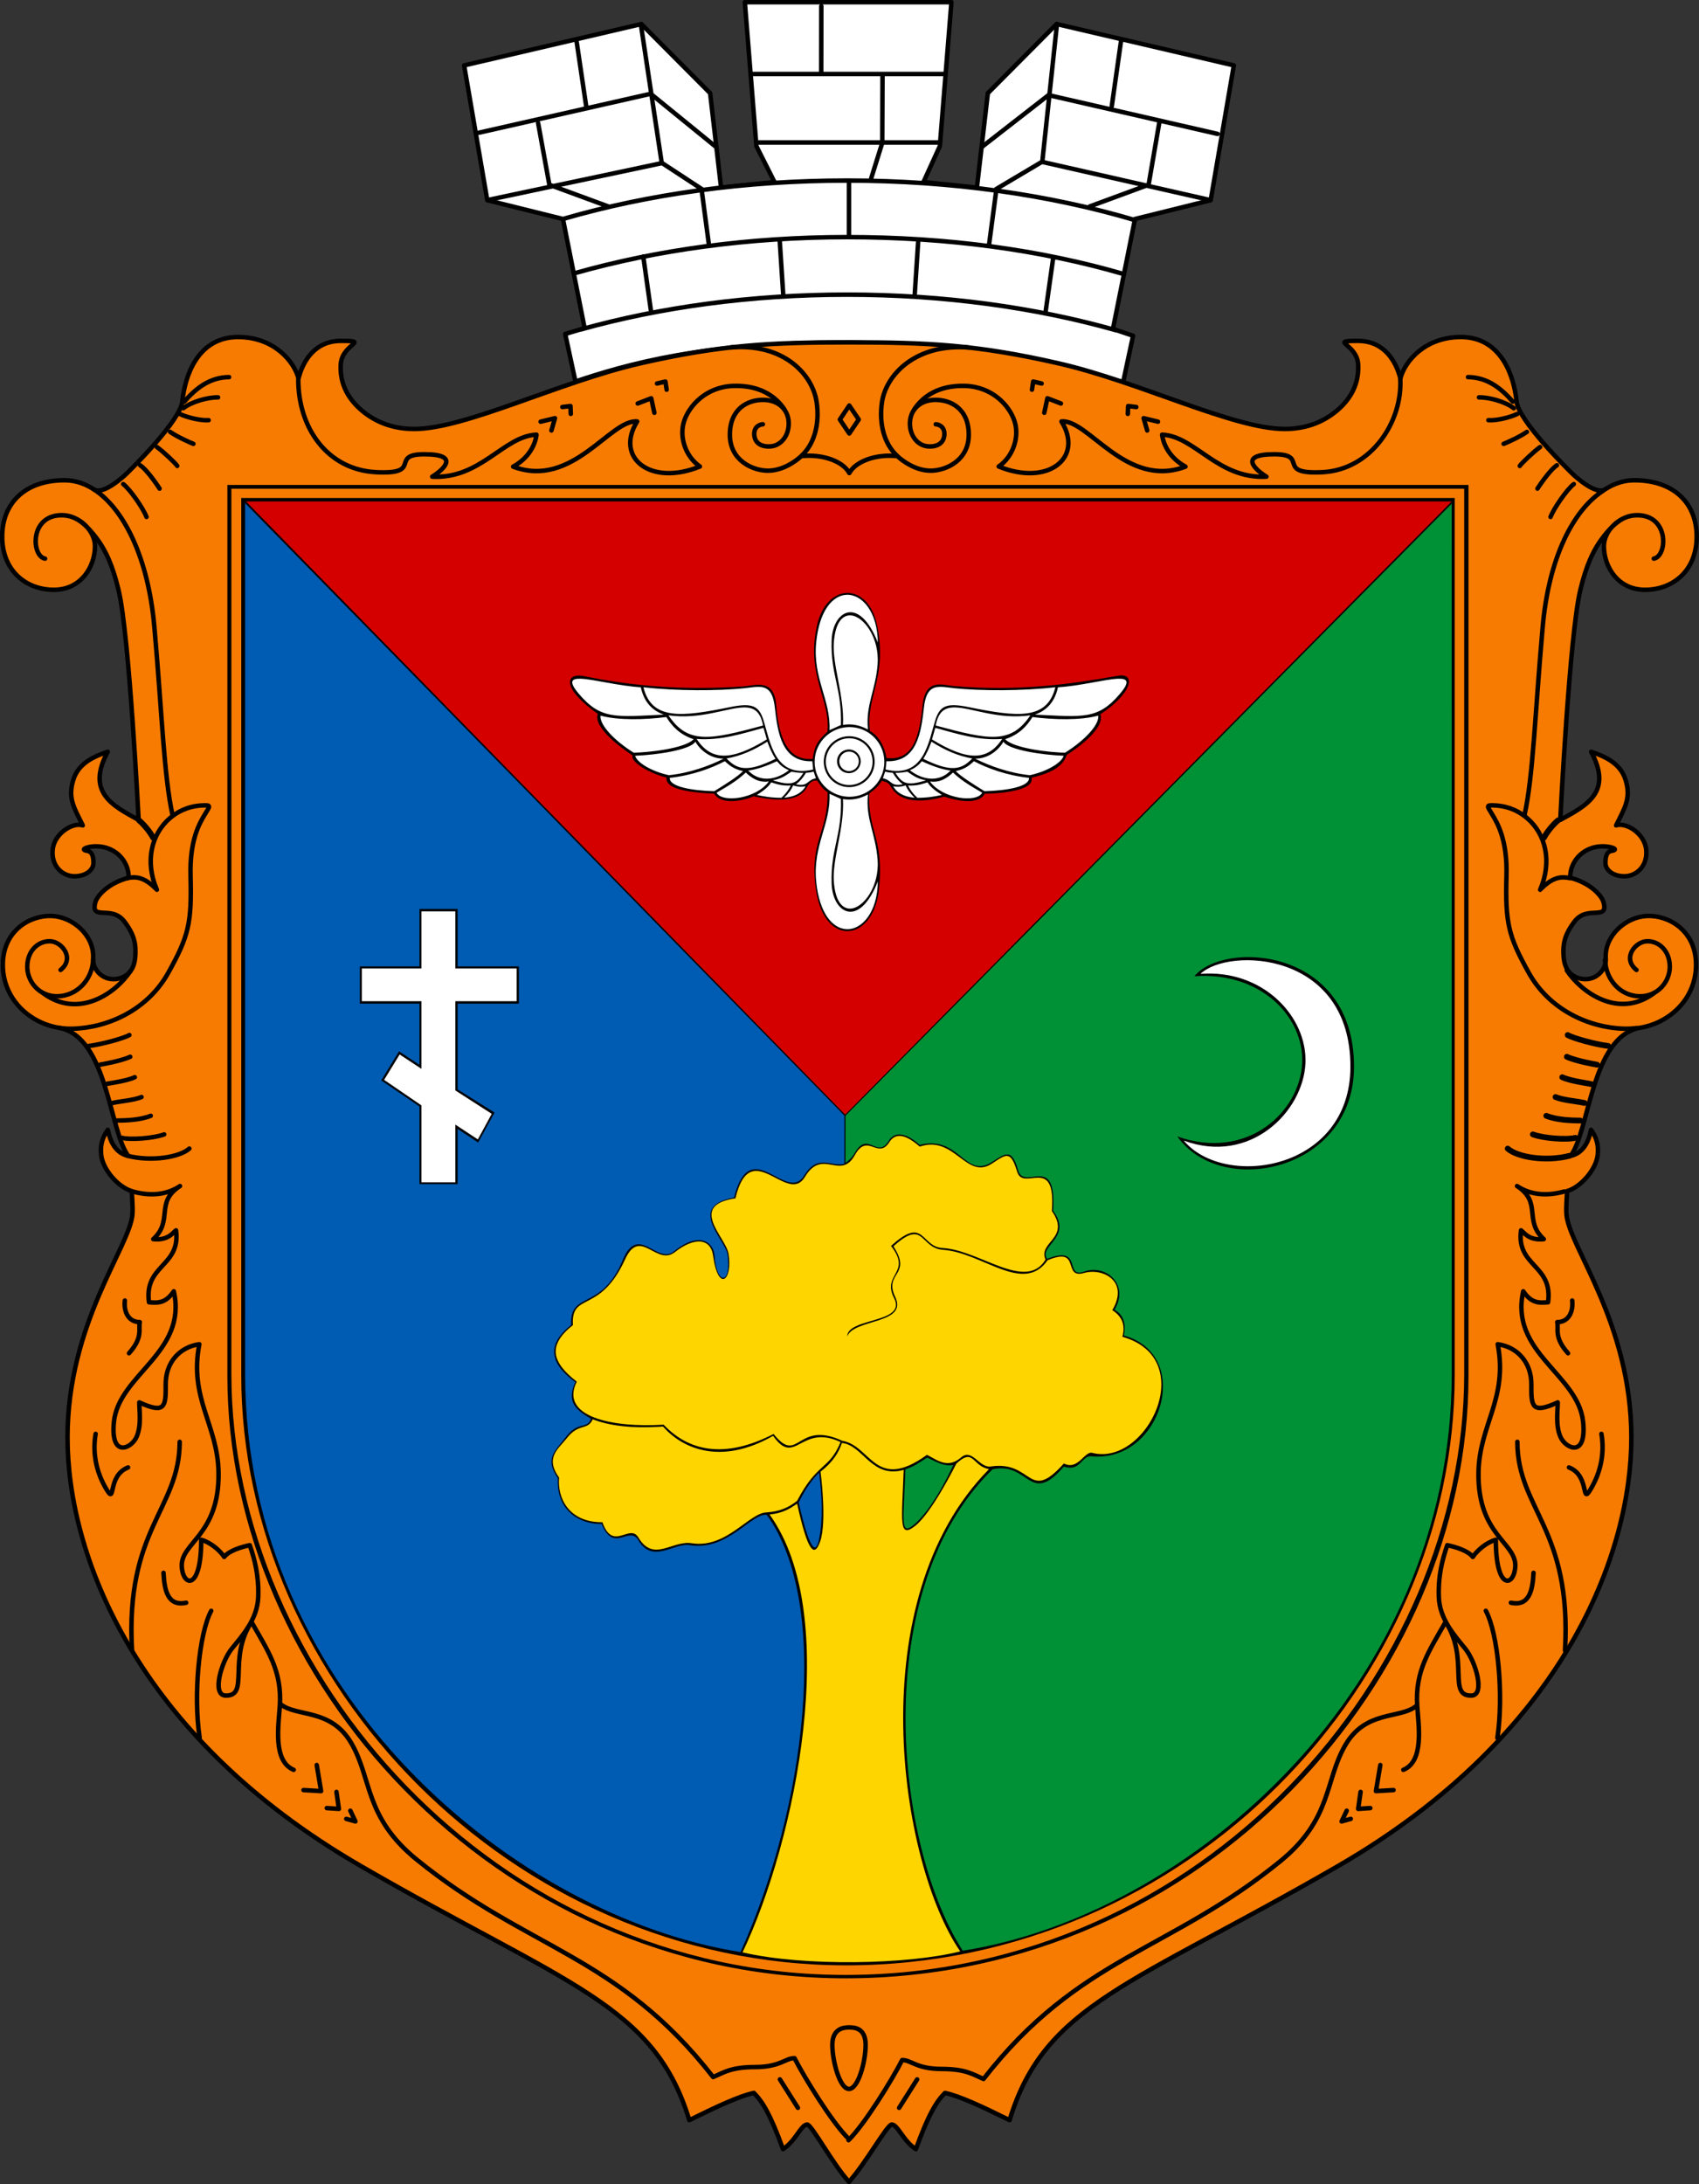 <?xml version="1.0" encoding="UTF-8" standalone="no"?>
<!-- Created with Inkscape (http://www.inkscape.org/) -->

<svg
   xmlns:dc="http://purl.org/dc/elements/1.1/"
   xmlns:cc="http://creativecommons.org/ns#"
   xmlns:rdf="http://www.w3.org/1999/02/22-rdf-syntax-ns#"
   xmlns:svg="http://www.w3.org/2000/svg"
   xmlns="http://www.w3.org/2000/svg"
   xmlns:xlink="http://www.w3.org/1999/xlink"
   xmlns:sodipodi="http://sodipodi.sourceforge.net/DTD/sodipodi-0.dtd"
   xmlns:inkscape="http://www.inkscape.org/namespaces/inkscape"
   id="svg2"
   version="1.1"
   inkscape:version="0.91 r13725"
   width="450.768"
   height="579.152"
   viewBox="0 0 450.768 579.152"
   sodipodi:docname="COA_Kirovske,_Kirovskyi,_Krym_UHT.svg">
  <rect x="0" y="0" width="450.768" height="579.152" fill="#333333" stroke="none"/>
  <defs
     id="defs6">
    <linearGradient
       id="id194"
       gradientUnits="userSpaceOnUse"
       xlink:href="#id7"
       x1="2604.74"
       y1="4883.52"
       x2="2663.2"
       y2="4883.52" />
    <linearGradient
       id="id7"
       gradientUnits="userSpaceOnUse"
       x1="1567.78"
       y1="4789.4"
       x2="1785.38"
       y2="4789.4">
      <stop
         offset="0"
         style="stop-color:#F7AA47"
         id="stop28" />
      <stop
         offset="1"
         style="stop-color:#FFED00"
         id="stop30" />
    </linearGradient>
    <linearGradient
       id="id25"
       gradientUnits="userSpaceOnUse"
       xlink:href="#id7"
       x1="2459.58"
       y1="4847.95"
       x2="2613.88"
       y2="4847.95" />
    <linearGradient
       id="id192"
       gradientUnits="userSpaceOnUse"
       xlink:href="#id7"
       x1="2256.74"
       y1="4897.45"
       x2="2315.24"
       y2="4897.45" />
    <linearGradient
       id="id46"
       gradientUnits="userSpaceOnUse"
       xlink:href="#id7"
       x1="2106.58"
       y1="4920.44"
       x2="2261.9"
       y2="4920.44" />
    <linearGradient
       id="id193"
       gradientUnits="userSpaceOnUse"
       xlink:href="#id7"
       x1="2357.74"
       y1="4754.18"
       x2="2416.2"
       y2="4754.18" />
    <linearGradient
       id="id26"
       gradientUnits="userSpaceOnUse"
       xlink:href="#id7"
       x1="2241.12"
       y1="4813.44"
       x2="2367.88"
       y2="4813.44" />
    <linearGradient
       id="id233"
       gradientUnits="userSpaceOnUse"
       xlink:href="#id7"
       x1="2049.14"
       y1="4960.13"
       x2="2345.1"
       y2="4960.13" />
    <linearGradient
       id="id231"
       gradientUnits="userSpaceOnUse"
       xlink:href="#id7"
       x1="1912.04"
       y1="5061.49"
       x2="2202.26"
       y2="5061.49" />
    <linearGradient
       id="id15"
       gradientUnits="userSpaceOnUse"
       xlink:href="#id7"
       x1="2402.77"
       y1="5212.22"
       x2="2524.85"
       y2="5212.22" />
    <linearGradient
       id="id220"
       gradientUnits="userSpaceOnUse"
       xlink:href="#id7"
       x1="1107.82"
       y1="5121.61"
       x2="2629.04"
       y2="5121.61" />
    <linearGradient
       id="id255"
       gradientUnits="userSpaceOnUse"
       xlink:href="#id7"
       x1="2300.05"
       y1="4786.94"
       x2="2686.45"
       y2="4786.94" />
    <linearGradient
       id="id11"
       gradientUnits="userSpaceOnUse"
       xlink:href="#id7"
       x1="2299.16"
       y1="4998.14"
       x2="2484.92"
       y2="4998.14" />
    <linearGradient
       id="id9"
       gradientUnits="userSpaceOnUse"
       xlink:href="#id7"
       x1="2504.98"
       y1="5035.57"
       x2="2600.54"
       y2="5035.57" />
    <linearGradient
       id="id42"
       gradientUnits="userSpaceOnUse"
       xlink:href="#id7"
       x1="1490"
       y1="5100.91"
       x2="1698.66"
       y2="5100.91" />
    <linearGradient
       id="id254"
       gradientUnits="userSpaceOnUse"
       xlink:href="#id7"
       x1="1578.19"
       y1="5170.03"
       x2="1964.59"
       y2="5170.03" />
    <linearGradient
       id="id232"
       gradientUnits="userSpaceOnUse"
       xlink:href="#id7"
       x1="1471.04"
       y1="5251.8"
       x2="1766.96"
       y2="5251.8" />
    <linearGradient
       id="id187"
       gradientUnits="userSpaceOnUse"
       xlink:href="#id7"
       x1="1153.74"
       y1="5390.78"
       x2="1231.78"
       y2="5390.78" />
    <linearGradient
       id="id191"
       gradientUnits="userSpaceOnUse"
       xlink:href="#id7"
       x1="2134.73"
       y1="4791.05"
       x2="2427.63"
       y2="4791.05" />
    <linearGradient
       id="id190"
       gradientUnits="userSpaceOnUse"
       xlink:href="#id7"
       x1="1925.64"
       y1="4875.73"
       x2="2218.54"
       y2="4875.73" />
    <linearGradient
       id="id188"
       gradientUnits="userSpaceOnUse"
       xlink:href="#id7"
       x1="1611.5"
       y1="5045.8"
       x2="1929.9"
       y2="5045.8" />
    <linearGradient
       id="id218"
       gradientUnits="userSpaceOnUse"
       xlink:href="#id7"
       x1="1242.28"
       y1="4833.13"
       x2="1314.3"
       y2="4833.13" />
    <linearGradient
       id="id249"
       gradientUnits="userSpaceOnUse"
       xlink:href="#id7"
       x1="1166.16"
       y1="4820.75"
       x2="1271.48"
       y2="4820.75" />
    <linearGradient
       id="id10"
       gradientUnits="userSpaceOnUse"
       xlink:href="#id7"
       x1="1622.03"
       y1="5009.33"
       x2="1728.43"
       y2="5009.33" />
    <linearGradient
       id="id246"
       gradientUnits="userSpaceOnUse"
       xlink:href="#id7"
       x1="1418.79"
       y1="4962.88"
       x2="1487.75"
       y2="4962.88" />
    <linearGradient
       id="id247"
       gradientUnits="userSpaceOnUse"
       xlink:href="#id7"
       x1="1037.85"
       y1="4955.27"
       x2="1254.63"
       y2="4955.27" />
    <linearGradient
       id="id36"
       gradientUnits="userSpaceOnUse"
       xlink:href="#id7"
       x1="1178.42"
       y1="4878.11"
       x2="1258.68"
       y2="4878.11" />
    <linearGradient
       id="id793"
       gradientUnits="userSpaceOnUse"
       xlink:href="#id7"
       x1="1662.42"
       y1="4901.08"
       x2="1706.18"
       y2="4901.08" />
    <linearGradient
       id="id792"
       gradientUnits="userSpaceOnUse"
       xlink:href="#id7"
       x1="1338.33"
       y1="4990.9"
       x2="1392.61"
       y2="4990.9" />
    <radialGradient
       id="id625"
       gradientUnits="userSpaceOnUse"
       xlink:href="#id552"
       cx="1370.81"
       cy="5002.63"
       r="23.91"
       fx="1370.81"
       fy="5002.63" />
    <radialGradient
       id="id552"
       gradientUnits="userSpaceOnUse"
       cx="13363"
       cy="8639.12"
       r="1878.57"
       fx="13363"
       fy="8639.12">
      <stop
         offset="0"
         style="stop-color:#FFED00"
         id="stop641" />
      <stop
         offset="1"
         style="stop-color:#F7AA47"
         id="stop643" />
    </radialGradient>
    <radialGradient
       id="id619"
       gradientUnits="userSpaceOnUse"
       xlink:href="#id552"
       cx="1322.97"
       cy="5001.79"
       r="23.91"
       fx="1322.97"
       fy="5001.79" />
    <radialGradient
       id="radialGradient23883"
       gradientUnits="userSpaceOnUse"
       cx="13363"
       cy="8639.12"
       r="1878.57"
       fx="13363"
       fy="8639.12">
      <stop
         offset="0"
         style="stop-color:#FFED00"
         id="stop23885" />
      <stop
         offset="1"
         style="stop-color:#F7AA47"
         id="stop23887" />
    </radialGradient>
    <radialGradient
       id="id614"
       gradientUnits="userSpaceOnUse"
       xlink:href="#id552"
       cx="1275.52"
       cy="5000.95"
       r="23.91"
       fx="1275.52"
       fy="5000.95" />
    <radialGradient
       id="radialGradient23890"
       gradientUnits="userSpaceOnUse"
       cx="13363"
       cy="8639.12"
       r="1878.57"
       fx="13363"
       fy="8639.12">
      <stop
         offset="0"
         style="stop-color:#FFED00"
         id="stop23892" />
      <stop
         offset="1"
         style="stop-color:#F7AA47"
         id="stop23894" />
    </radialGradient>
    <radialGradient
       id="id629"
       gradientUnits="userSpaceOnUse"
       xlink:href="#id552"
       cx="1417.84"
       cy="5003.48"
       r="23.91"
       fx="1417.84"
       fy="5003.48" />
    <radialGradient
       id="radialGradient23897"
       gradientUnits="userSpaceOnUse"
       cx="13363"
       cy="8639.12"
       r="1878.57"
       fx="13363"
       fy="8639.12">
      <stop
         offset="0"
         style="stop-color:#FFED00"
         id="stop23899" />
      <stop
         offset="1"
         style="stop-color:#F7AA47"
         id="stop23901" />
    </radialGradient>
    <radialGradient
       id="id630"
       gradientUnits="userSpaceOnUse"
       xlink:href="#id552"
       cx="1442.79"
       cy="5044.6"
       r="23.91"
       fx="1442.79"
       fy="5044.6" />
    <radialGradient
       id="radialGradient23904"
       gradientUnits="userSpaceOnUse"
       cx="13363"
       cy="8639.12"
       r="1878.57"
       fx="13363"
       fy="8639.12">
      <stop
         offset="0"
         style="stop-color:#FFED00"
         id="stop23906" />
      <stop
         offset="1"
         style="stop-color:#F7AA47"
         id="stop23908" />
    </radialGradient>
    <radialGradient
       id="id627"
       gradientUnits="userSpaceOnUse"
       xlink:href="#id552"
       cx="1394.85"
       cy="5044.23"
       r="23.91"
       fx="1394.85"
       fy="5044.23" />
    <radialGradient
       id="radialGradient23911"
       gradientUnits="userSpaceOnUse"
       cx="13363"
       cy="8639.12"
       r="1878.57"
       fx="13363"
       fy="8639.12">
      <stop
         offset="0"
         style="stop-color:#FFED00"
         id="stop23913" />
      <stop
         offset="1"
         style="stop-color:#F7AA47"
         id="stop23915" />
    </radialGradient>
    <radialGradient
       id="id622"
       gradientUnits="userSpaceOnUse"
       xlink:href="#id552"
       cx="1346.92"
       cy="5043.37"
       r="23.91"
       fx="1346.92"
       fy="5043.37" />
    <radialGradient
       id="radialGradient23918"
       gradientUnits="userSpaceOnUse"
       cx="13363"
       cy="8639.12"
       r="1878.57"
       fx="13363"
       fy="8639.12">
      <stop
         offset="0"
         style="stop-color:#FFED00"
         id="stop23920" />
      <stop
         offset="1"
         style="stop-color:#F7AA47"
         id="stop23922" />
    </radialGradient>
    <radialGradient
       id="id616"
       gradientUnits="userSpaceOnUse"
       xlink:href="#id552"
       cx="1299"
       cy="5042.53"
       r="23.91"
       fx="1299"
       fy="5042.53" />
    <radialGradient
       id="radialGradient23925"
       gradientUnits="userSpaceOnUse"
       cx="13363"
       cy="8639.12"
       r="1878.57"
       fx="13363"
       fy="8639.12">
      <stop
         offset="0"
         style="stop-color:#FFED00"
         id="stop23927" />
      <stop
         offset="1"
         style="stop-color:#F7AA47"
         id="stop23929" />
    </radialGradient>
    <radialGradient
       id="id612"
       gradientUnits="userSpaceOnUse"
       xlink:href="#id552"
       cx="1249.62"
       cy="5041.66"
       r="23.91"
       fx="1249.62"
       fy="5041.66" />
    <radialGradient
       id="radialGradient23932"
       gradientUnits="userSpaceOnUse"
       cx="13363"
       cy="8639.12"
       r="1878.57"
       fx="13363"
       fy="8639.12">
      <stop
         offset="0"
         style="stop-color:#FFED00"
         id="stop23934" />
      <stop
         offset="1"
         style="stop-color:#F7AA47"
         id="stop23936" />
    </radialGradient>
    <radialGradient
       id="id628"
       gradientUnits="userSpaceOnUse"
       xlink:href="#id552"
       cx="1417.83"
       cy="5086.28"
       r="23.91"
       fx="1417.83"
       fy="5086.28" />
    <radialGradient
       id="radialGradient23939"
       gradientUnits="userSpaceOnUse"
       cx="13363"
       cy="8639.12"
       r="1878.57"
       fx="13363"
       fy="8639.12">
      <stop
         offset="0"
         style="stop-color:#FFED00"
         id="stop23941" />
      <stop
         offset="1"
         style="stop-color:#F7AA47"
         id="stop23943" />
    </radialGradient>
    <radialGradient
       id="id624"
       gradientUnits="userSpaceOnUse"
       xlink:href="#id552"
       cx="1369.9"
       cy="5085.44"
       r="23.91"
       fx="1369.9"
       fy="5085.44" />
    <radialGradient
       id="radialGradient23946"
       gradientUnits="userSpaceOnUse"
       cx="13363"
       cy="8639.12"
       r="1878.57"
       fx="13363"
       fy="8639.12">
      <stop
         offset="0"
         style="stop-color:#FFED00"
         id="stop23948" />
      <stop
         offset="1"
         style="stop-color:#F7AA47"
         id="stop23950" />
    </radialGradient>
    <radialGradient
       id="id618"
       gradientUnits="userSpaceOnUse"
       xlink:href="#id552"
       cx="1321.98"
       cy="5084.58"
       r="23.91"
       fx="1321.98"
       fy="5084.58" />
    <radialGradient
       id="radialGradient23953"
       gradientUnits="userSpaceOnUse"
       cx="13363"
       cy="8639.12"
       r="1878.57"
       fx="13363"
       fy="8639.12">
      <stop
         offset="0"
         style="stop-color:#FFED00"
         id="stop23955" />
      <stop
         offset="1"
         style="stop-color:#F7AA47"
         id="stop23957" />
    </radialGradient>
    <radialGradient
       id="id613"
       gradientUnits="userSpaceOnUse"
       xlink:href="#id552"
       cx="1272.6"
       cy="5083.71"
       r="23.91"
       fx="1272.6"
       fy="5083.71" />
    <radialGradient
       id="radialGradient23960"
       gradientUnits="userSpaceOnUse"
       cx="13363"
       cy="8639.12"
       r="1878.57"
       fx="13363"
       fy="8639.12">
      <stop
         offset="0"
         style="stop-color:#FFED00"
         id="stop23962" />
      <stop
         offset="1"
         style="stop-color:#F7AA47"
         id="stop23964" />
    </radialGradient>
    <radialGradient
       id="id626"
       gradientUnits="userSpaceOnUse"
       xlink:href="#id552"
       cx="1394.06"
       cy="5126.05"
       r="23.91"
       fx="1394.06"
       fy="5126.05" />
    <radialGradient
       id="radialGradient23967"
       gradientUnits="userSpaceOnUse"
       cx="13363"
       cy="8639.12"
       r="1878.57"
       fx="13363"
       fy="8639.12">
      <stop
         offset="0"
         style="stop-color:#FFED00"
         id="stop23969" />
      <stop
         offset="1"
         style="stop-color:#F7AA47"
         id="stop23971" />
    </radialGradient>
    <radialGradient
       id="id621"
       gradientUnits="userSpaceOnUse"
       xlink:href="#id552"
       cx="1346.14"
       cy="5125.19"
       r="23.91"
       fx="1346.14"
       fy="5125.19" />
    <radialGradient
       id="radialGradient23974"
       gradientUnits="userSpaceOnUse"
       cx="13363"
       cy="8639.12"
       r="1878.57"
       fx="13363"
       fy="8639.12">
      <stop
         offset="0"
         style="stop-color:#FFED00"
         id="stop23976" />
      <stop
         offset="1"
         style="stop-color:#F7AA47"
         id="stop23978" />
    </radialGradient>
    <radialGradient
       id="id615"
       gradientUnits="userSpaceOnUse"
       xlink:href="#id552"
       cx="1296.76"
       cy="5124.32"
       r="23.91"
       fx="1296.76"
       fy="5124.32" />
    <radialGradient
       id="radialGradient23981"
       gradientUnits="userSpaceOnUse"
       cx="13363"
       cy="8639.12"
       r="1878.57"
       fx="13363"
       fy="8639.12">
      <stop
         offset="0"
         style="stop-color:#FFED00"
         id="stop23983" />
      <stop
         offset="1"
         style="stop-color:#F7AA47"
         id="stop23985" />
    </radialGradient>
    <radialGradient
       id="id623"
       gradientUnits="userSpaceOnUse"
       xlink:href="#id552"
       cx="1368.48"
       cy="5165.77"
       r="23.91"
       fx="1368.48"
       fy="5165.77" />
    <radialGradient
       id="radialGradient23988"
       gradientUnits="userSpaceOnUse"
       cx="13363"
       cy="8639.12"
       r="1878.57"
       fx="13363"
       fy="8639.12">
      <stop
         offset="0"
         style="stop-color:#FFED00"
         id="stop23990" />
      <stop
         offset="1"
         style="stop-color:#F7AA47"
         id="stop23992" />
    </radialGradient>
    <radialGradient
       id="id617"
       gradientUnits="userSpaceOnUse"
       xlink:href="#id552"
       cx="1320.55"
       cy="5164.93"
       r="23.91"
       fx="1320.55"
       fy="5164.93" />
    <radialGradient
       id="radialGradient23995"
       gradientUnits="userSpaceOnUse"
       cx="13363"
       cy="8639.12"
       r="1878.57"
       fx="13363"
       fy="8639.12">
      <stop
         offset="0"
         style="stop-color:#FFED00"
         id="stop23997" />
      <stop
         offset="1"
         style="stop-color:#F7AA47"
         id="stop23999" />
    </radialGradient>
    <radialGradient
       id="id620"
       gradientUnits="userSpaceOnUse"
       xlink:href="#id552"
       cx="1343.75"
       cy="5205.51"
       r="23.91"
       fx="1343.75"
       fy="5205.51" />
    <radialGradient
       id="radialGradient24002"
       gradientUnits="userSpaceOnUse"
       cx="13363"
       cy="8639.12"
       r="1878.57"
       fx="13363"
       fy="8639.12">
      <stop
         offset="0"
         style="stop-color:#FFED00"
         id="stop24004" />
      <stop
         offset="1"
         style="stop-color:#F7AA47"
         id="stop24006" />
    </radialGradient>
    <linearGradient
       id="id28"
       gradientUnits="userSpaceOnUse"
       xlink:href="#id7"
       x1="1479.77"
       y1="5072.11"
       x2="1702.49"
       y2="5072.11" />
    <linearGradient
       id="id221"
       gradientUnits="userSpaceOnUse"
       xlink:href="#id7"
       x1="1618.86"
       y1="5041.74"
       x2="1636.1"
       y2="5041.74" />
    <linearGradient
       id="id18"
       gradientUnits="userSpaceOnUse"
       xlink:href="#id7"
       x1="1322.85"
       y1="4778.67"
       x2="1550.55"
       y2="4778.67" />
    <linearGradient
       id="id219"
       gradientUnits="userSpaceOnUse"
       xlink:href="#id7"
       x1="1462.61"
       y1="4818.64"
       x2="1478.11"
       y2="4818.64" />
    <linearGradient
       id="id248"
       gradientUnits="userSpaceOnUse"
       xlink:href="#id7"
       x1="2002.98"
       y1="5287.77"
       x2="2219.76"
       y2="5287.77" />
    <linearGradient
       id="id37"
       gradientUnits="userSpaceOnUse"
       xlink:href="#id7"
       x1="2143.55"
       y1="5210.61"
       x2="2223.79"
       y2="5210.61" />
    <linearGradient
       id="id186"
       gradientUnits="userSpaceOnUse"
       xlink:href="#id7"
       x1="1040.22"
       y1="5107.93"
       x2="2621.52"
       y2="5107.93" />
    <linearGradient
       id="id43"
       gradientUnits="userSpaceOnUse"
       xlink:href="#id7"
       x1="1040.97"
       y1="4735.85"
       x2="1258.21"
       y2="4735.85" />
    <linearGradient
       id="id27"
       gradientUnits="userSpaceOnUse"
       xlink:href="#id7"
       x1="1171.21"
       y1="4787.22"
       x2="1186.03"
       y2="4787.22" />
    <linearGradient
       id="id8"
       gradientUnits="userSpaceOnUse"
       xlink:href="#id7"
       x1="2175.61"
       y1="5037.48"
       x2="2393.19"
       y2="5037.48" />
    <linearGradient
       id="id235"
       gradientUnits="userSpaceOnUse"
       xlink:href="#id7"
       x1="2287.89"
       y1="5112.71"
       x2="2303.45"
       y2="5112.71" />
    <linearGradient
       id="id234"
       gradientUnits="userSpaceOnUse"
       xlink:href="#id7"
       x1="1680.07"
       y1="4864.63"
       x2="1695.65"
       y2="4864.63" />
    <linearGradient
       id="id12"
       gradientUnits="userSpaceOnUse"
       xlink:href="#id7"
       x1="1468.35"
       y1="4870.45"
       x2="1551.39"
       y2="4870.45" />
    <linearGradient
       id="id280"
       gradientUnits="userSpaceOnUse"
       xlink:href="#id7"
       x1="2291.4"
       y1="5170.8"
       x2="2321.3"
       y2="5170.8" />
    <radialGradient
       id="id641"
       gradientUnits="userSpaceOnUse"
       xlink:href="#id552"
       cx="2040.68"
       cy="6574.48"
       r="355.5"
       fx="2040.68"
       fy="6574.48" />
    <radialGradient
       id="radialGradient24114"
       gradientUnits="userSpaceOnUse"
       cx="13363"
       cy="8639.12"
       r="1878.57"
       fx="13363"
       fy="8639.12">
      <stop
         offset="0"
         style="stop-color:#FFED00"
         id="stop24116" />
      <stop
         offset="1"
         style="stop-color:#F7AA47"
         id="stop24118" />
    </radialGradient>
    <radialGradient
       id="id643"
       gradientUnits="userSpaceOnUse"
       xlink:href="#id552"
       cx="1650.59"
       cy="6631.22"
       r="244.6"
       fx="1650.59"
       fy="6631.22" />
    <radialGradient
       id="radialGradient24121"
       gradientUnits="userSpaceOnUse"
       cx="13363"
       cy="8639.12"
       r="1878.57"
       fx="13363"
       fy="8639.12">
      <stop
         offset="0"
         style="stop-color:#FFED00"
         id="stop24123" />
      <stop
         offset="1"
         style="stop-color:#F7AA47"
         id="stop24125" />
    </radialGradient>
    <radialGradient
       id="id735"
       gradientUnits="userSpaceOnUse"
       xlink:href="#id552"
       cx="1199.43"
       cy="6534.51"
       r="377.69"
       fx="1199.43"
       fy="6534.51" />
    <radialGradient
       id="radialGradient24128"
       gradientUnits="userSpaceOnUse"
       cx="13363"
       cy="8639.12"
       r="1878.57"
       fx="13363"
       fy="8639.12">
      <stop
         offset="0"
         style="stop-color:#FFED00"
         id="stop24130" />
      <stop
         offset="1"
         style="stop-color:#F7AA47"
         id="stop24132" />
    </radialGradient>
    <radialGradient
       id="id647"
       gradientUnits="userSpaceOnUse"
       xlink:href="#id552"
       cx="1489.46"
       cy="6540.48"
       r="135.34"
       fx="1489.46"
       fy="6540.48" />
    <radialGradient
       id="radialGradient24135"
       gradientUnits="userSpaceOnUse"
       cx="13363"
       cy="8639.12"
       r="1878.57"
       fx="13363"
       fy="8639.12">
      <stop
         offset="0"
         style="stop-color:#FFED00"
         id="stop24137" />
      <stop
         offset="1"
         style="stop-color:#F7AA47"
         id="stop24139" />
    </radialGradient>
    <radialGradient
       id="id638"
       gradientUnits="userSpaceOnUse"
       xlink:href="#id552"
       cx="1864.66"
       cy="6258.16"
       r="1191.21"
       fx="1864.66"
       fy="6258.16" />
    <radialGradient
       id="radialGradient24142"
       gradientUnits="userSpaceOnUse"
       cx="13363"
       cy="8639.12"
       r="1878.57"
       fx="13363"
       fy="8639.12">
      <stop
         offset="0"
         style="stop-color:#FFED00"
         id="stop24144" />
      <stop
         offset="1"
         style="stop-color:#F7AA47"
         id="stop24146" />
    </radialGradient>
    <radialGradient
       id="id640"
       gradientUnits="userSpaceOnUse"
       xlink:href="#id552"
       cx="1624.53"
       cy="5913.8"
       r="230.64"
       fx="1624.53"
       fy="5913.8" />
    <radialGradient
       id="radialGradient24149"
       gradientUnits="userSpaceOnUse"
       cx="13363"
       cy="8639.12"
       r="1878.57"
       fx="13363"
       fy="8639.12">
      <stop
         offset="0"
         style="stop-color:#FFED00"
         id="stop24151" />
      <stop
         offset="1"
         style="stop-color:#F7AA47"
         id="stop24153" />
    </radialGradient>
    <radialGradient
       id="id644"
       gradientUnits="userSpaceOnUse"
       xlink:href="#id552"
       cx="1272.76"
       cy="5815.12"
       r="75.03"
       fx="1272.76"
       fy="5815.12" />
    <radialGradient
       id="radialGradient24156"
       gradientUnits="userSpaceOnUse"
       cx="13363"
       cy="8639.12"
       r="1878.57"
       fx="13363"
       fy="8639.12">
      <stop
         offset="0"
         style="stop-color:#FFED00"
         id="stop24158" />
      <stop
         offset="1"
         style="stop-color:#F7AA47"
         id="stop24160" />
    </radialGradient>
    <radialGradient
       id="id592"
       gradientUnits="userSpaceOnUse"
       xlink:href="#id549"
       cx="1445.32"
       cy="5836.61"
       r="41"
       fx="1445.32"
       fy="5836.61" />
    <radialGradient
       id="id549"
       gradientUnits="userSpaceOnUse"
       cx="7418.19"
       cy="1702.2"
       r="53.01"
       fx="7418.19"
       fy="1702.2">
      <stop
         offset="0"
         style="stop-color:#FFED00"
         id="stop634" />
      <stop
         offset="1"
         style="stop-color:#EF7F1A"
         id="stop636" />
    </radialGradient>
    <radialGradient
       id="id639"
       gradientUnits="userSpaceOnUse"
       xlink:href="#id552"
       cx="2326.98"
       cy="5959.82"
       r="530.69"
       fx="2326.98"
       fy="5959.82" />
    <radialGradient
       id="radialGradient24167"
       gradientUnits="userSpaceOnUse"
       cx="13363"
       cy="8639.12"
       r="1878.57"
       fx="13363"
       fy="8639.12">
      <stop
         offset="0"
         style="stop-color:#FFED00"
         id="stop24169" />
      <stop
         offset="1"
         style="stop-color:#F7AA47"
         id="stop24171" />
    </radialGradient>
    <linearGradient
       id="id7-5"
       gradientUnits="userSpaceOnUse"
       x1="1567.78"
       y1="4789.4"
       x2="1785.38"
       y2="4789.4">
      <stop
         offset="0"
         style="stop-color:#F7AA47"
         id="stop28-4" />
      <stop
         offset="1"
         style="stop-color:#FFED00"
         id="stop30-7" />
    </linearGradient>
    <linearGradient
       inkscape:collect="always"
       xlink:href="#id7"
       id="linearGradient7489"
       gradientUnits="userSpaceOnUse"
       gradientTransform="matrix(1.568,0,0,1.568,-4296.381,-3687.241)"
       x1="1662.42"
       y1="4901.08"
       x2="1706.18"
       y2="4901.08" />
  </defs>
  <sodipodi:namedview
     pagecolor="#ffffff"
     bordercolor="#666666"
     borderopacity="1"
     objecttolerance="10"
     gridtolerance="10"
     guidetolerance="10"
     inkscape:pageopacity="0"
     inkscape:pageshadow="2"
     inkscape:window-width="1024"
     inkscape:window-height="704"
     id="namedview4"
     showgrid="false"
     inkscape:zoom="0.5"
     inkscape:cx="449.58656"
     inkscape:cy="269.39721"
     inkscape:window-x="0"
     inkscape:window-y="27"
     inkscape:window-maximized="1"
     inkscape:current-layer="svg2"
     showguides="true"
     inkscape:guide-bbox="true"
     fit-margin-top="0"
     fit-margin-left="0"
     fit-margin-right="0"
     fit-margin-bottom="0" />
  <path
     d="m 224.89,90.837 c -38.008,-0.234 -58.684,5.8 -72.216,10.328 l -2.717,-12.606 5.157,-1.527 -5.755,-28.962 -20.077,-4.98 -6.14,-35.745 47.018,-10.97 18.246,18.333 2.904,25.046 14.179,-1.471 -4.801,-9.524 -3.074,-38.172 27.404,0 27.405,0 -3.074,38.172 -4.344,9.524 14.179,1.471 2.904,-25.046 18.246,-18.333 47.018,10.97 -6.14,35.745 -20.077,4.98 -5.855,29.163 5.339,1.809 -2.648,12.358 c -11.446,-3.664 -35.072,-10.328 -73.081,-10.563 z"
     id="korona"
     style="fill:#ffffff;fill-opacity:1;fill-rule:evenodd;stroke:#000000;stroke-width:1.187;stroke-linecap:round;stroke-linejoin:round;stroke-miterlimit:4;stroke-opacity:1;stroke-dasharray:none"
     inkscape:connector-curvature="0" />
  <path
     d="m 149.759,57.954 c 22.165,-6.415 47.739,-10.074 74.971,-10.074 27.767,0 53.812,3.804 76.274,10.455 M 152.7,72.385 c 21.473,-6.068 45.994,-9.508 72.029,-9.508 26.676,0 51.428,3.41 73.276,9.76 M 154.283,87.312 c 21.093,-5.864 45.049,-9.178 70.446,-9.178 25.783,0 50.081,3.416 71.406,9.448 M 127.111,35.18 172.638,24.872 189.821,38.844 m -59.989,14.109 45.833,-9.712 10.551,6.906 m -24.848,4.595 -15.618,-5.749 -2.983,-16.364 m 12.756,-4.462 -2.525,-17.054 M 175.572,43.264 170.06,6.676 M 188.088,64.919 186.177,50.538 m 21.615,27.426 -0.932,-14.325 m -34.189,18.534 -2.002,-14.168 m 54.575,-5.128 0,-14.997 M 323.051,35.511 278.186,25.221 260.671,38.844 m 59.989,14.109 -44.224,-10.034 -12.161,7.228 m 24.848,4.595 15.618,-5.749 2.817,-16.364 m -12.59,-4.462 2.493,-17.548 m -20.931,32.323 3.902,-36.597 m -18.028,58.574 1.911,-14.381 m -21.616,27.426 0.932,-14.325 m 33.774,19.083 2.002,-14.168 m -54.159,-5.677 0,-14.997 m 5.887,-0.574 2.944,-9.432 0.071,-17.968 m -16.267,-0.735 0.025,-17.546 m -18.153,18.005 50.618,0 m -48.991,18.154 47.792,0"
     id="linii_x0020_korony"
     style="fill:#ffffff;fill-opacity:1;fill-rule:evenodd;stroke:#000000;stroke-width:1.187;stroke-linecap:round;stroke-linejoin:round;stroke-miterlimit:4;stroke-opacity:1;stroke-dasharray:none"
     inkscape:connector-curvature="0" />
  <path
     d="m 225.368,90.783 c 21.004,0 33.981,0.664 55.436,5.556 21.455,4.892 46.471,17.416 60.03,17.416 6.313,0 10.853,-2.278 14.008,-4.982 3.155,-2.704 5.825,-6.661 5.49,-12.177 -0.335,-5.516 -7.975,-6.205 -0.058,-6.205 7.076,0 10.142,5.54 11.268,9.983 1.127,-4.507 6.478,-11.001 16.032,-11.001 10.75,0 14.132,10.426 14.782,17.036 0.507,5.16 13.383,17.781 14.509,18.908 1.127,1.127 6.53,6.031 8.959,4.464 2.429,-1.568 4.995,-2.401 7.599,-2.425 10.335,-0.095 16.73,5.809 16.73,14.931 0,9.122 -6.388,14.112 -13.706,14.112 -7.318,0 -10.91,-6.274 -10.91,-11.549 0,-4.245 4.334,-8.271 8.821,-8.244 8.735,0.051 7.951,11.035 4.415,11.532 3.7,-0.685 4.082,-11.561 -4.383,-11.494 -2.969,0.024 -5.482,1.241 -8.853,5.525 -2.931,3.724 -4.705,7.911 -6.256,14.298 -2.866,11.812 -5.322,60.964 -5.322,60.964 6.823,-3.754 14.054,-7.291 8.186,-18.085 3.085,1.104 7.706,2.709 9.166,7.53 1.456,4.806 -0.213,7.294 -2.538,12 2.591,-0.91 7.603,2.089 7.993,6.516 0.39,4.427 -2.76,6.975 -5.794,6.975 -3.034,0 -5.039,-1.68 -5.039,-3.563 0,-1.926 0.527,-2.976 1.527,-3.135 2.027,-0.323 0.53,-0.975 -0.92,-1.156 -6.021,-0.754 -10.092,3.723 -9.938,8.255 5.187,1.319 8.334,4.629 8.84,6.516 1.345,5.019 -4.292,0.635 -7.669,5.039 -2.711,3.535 -2.977,5.931 -2.977,7.958 0,2.027 0.192,5.359 3.233,6.782 4.297,2.009 8.416,-1.364 7.983,-5.232 -0.161,-5.851 5.435,-10.726 11.028,-10.942 5.593,-0.216 12.913,3.784 12.939,12.935 0.025,8.909 -6.913,15.545 -15.181,16.775 -12.602,2.706 -13.074,27.221 -18.086,33.918 3.28,-0.715 4.769,-3.654 5.411,-6.903 0.852,1.213 2.174,3.191 1.743,6.794 -0.431,3.603 -4.33,8.352 -8.13,9.456 0.049,1.266 -0.304,3.947 -0.136,6.158 0.655,8.567 17.221,28.758 17.221,59.215 0,30.457 -17.496,78.762 -77.99,113.688 -54.525,31.479 -77.667,36.567 -86.982,67.296 -6.76,-3.358 -13.263,-6.421 -17.131,-7.221 -2.256,2.234 -4.424,5.757 -7.724,14.904 -3.319,-2.105 -4.771,-6.453 -6.386,-6.533 -1.194,-0.059 -6.885,10.254 -11.365,15.207 -4.48,-4.952 -9.925,-15.267 -11.119,-15.207 -1.615,0.08 -3.067,4.428 -6.386,6.533 -3.3,-9.146 -5.468,-12.669 -7.724,-14.904 -3.868,0.8 -10.37,3.863 -17.131,7.221 -9.315,-30.729 -32.458,-35.817 -86.982,-67.296 C 35.409,459.998 17.913,411.694 17.913,381.237 c 0,-30.457 16.567,-50.649 17.221,-59.215 0.169,-2.211 -0.185,-4.891 -0.136,-6.158 -3.8,-1.104 -7.699,-5.853 -8.13,-9.456 -0.431,-3.603 0.89,-5.581 1.743,-6.794 0.643,3.249 2.132,6.188 5.411,6.903 C 29.012,299.82 28.54,275.305 15.937,272.599 7.669,271.369 0.732,264.733 0.756,255.824 0.781,246.673 8.102,242.673 13.695,242.889 c 5.593,0.216 11.189,5.091 11.028,10.942 -0.433,3.869 3.686,7.242 7.983,5.232 3.041,-1.423 3.233,-4.755 3.233,-6.782 0,-2.027 -0.266,-4.423 -2.977,-7.958 -3.376,-4.403 -9.014,-0.019 -7.669,-5.039 0.505,-1.888 3.653,-5.197 8.84,-6.516 0.154,-4.532 -3.918,-9.009 -9.938,-8.255 -1.45,0.181 -2.947,0.833 -0.92,1.156 0.999,0.158 1.527,1.209 1.527,3.135 0,1.883 -2.005,3.563 -5.039,3.563 -3.034,0 -6.184,-2.548 -5.794,-6.975 0.39,-4.427 5.402,-7.426 7.993,-6.516 -2.326,-4.706 -3.994,-7.194 -2.538,-12 1.46,-4.821 6.081,-6.426 9.166,-7.53 -5.868,10.794 1.362,14.331 8.186,18.085 0,0 -2.456,-49.152 -5.322,-60.964 -1.55,-6.388 -3.324,-10.574 -6.256,-14.298 -3.372,-4.285 -5.885,-5.502 -8.853,-5.525 -8.465,-0.068 -8.083,10.809 -4.383,11.494 -3.537,-0.496 -4.32,-11.48 4.415,-11.532 4.487,-0.026 8.821,3.999 8.821,8.244 0,5.275 -3.593,11.549 -10.91,11.549 -7.318,0 -13.706,-4.99 -13.706,-14.112 0,-9.122 6.395,-15.026 16.73,-14.931 2.604,0.025 5.17,0.858 7.599,2.425 2.429,1.568 7.832,-3.337 8.959,-4.464 1.127,-1.127 14.002,-13.748 14.509,-18.908 0.65,-6.61 4.033,-17.036 14.782,-17.036 9.555,0 14.905,6.494 16.032,11.001 1.127,-4.444 4.193,-9.983 11.268,-9.983 7.916,0 0.277,0.69 -0.059,6.205 -0.335,5.516 2.335,9.473 5.49,12.177 3.155,2.704 7.694,4.982 14.008,4.982 13.559,0 38.575,-12.525 60.03,-17.416 21.455,-4.892 34.432,-5.556 55.436,-5.556 z"
     id="shchyt"
     style="fill:#f77b00;fill-opacity:1;fill-rule:evenodd;stroke:#000000;stroke-width:1.187;stroke-linecap:round;stroke-linejoin:round;stroke-miterlimit:4;stroke-opacity:1;stroke-dasharray:none"
     inkscape:connector-curvature="0" />
  <path
     d="m 193.888,92.129 c 14.087,-1.172 21.691,7.185 22.778,14.497 0.854,5.752 -0.594,11.186 -4.111,14.334 5.663,-0.638 11.136,1.38 12.779,4.485 1.643,-3.105 7.116,-5.123 12.779,-4.485 -3.517,-3.148 -4.964,-8.584 -4.111,-14.334 1.085,-7.311 9.048,-15.636 23.136,-14.464"
     id="dekor_x0020_shchyta"
     style="fill:none;stroke:#000000;stroke-width:1.187;stroke-linecap:round;stroke-linejoin:round;stroke-miterlimit:4;stroke-opacity:1;stroke-dasharray:none"
     inkscape:connector-curvature="0" />
  <path
     d="m 169.19,106.996 3.589,-1.38 0.829,3.845 m -30.174,2.358 3.813,-0.925 -0.946,3.258 m 28.014,-12.456 2.226,-0.523 0.333,2.163 m -27.68,4.597 2.161,-0.261 0.086,2.082 m 130.036,-2.758 -3.589,-1.38 -0.829,3.845 m 30.174,2.358 -3.813,-0.925 0.946,3.258 m -28.014,-12.456 -2.226,-0.523 -0.333,2.163 m 27.68,4.597 -2.161,-0.261 -0.086,2.082"
     id="dekor_x0020_shchyta_0"
     style="fill:none;stroke:#000000;stroke-width:1.187;stroke-linecap:round;stroke-linejoin:round;stroke-miterlimit:4;stroke-opacity:1;stroke-dasharray:none"
     inkscape:connector-curvature="0" />
  <path
     d="m 212.268,121.24 c -1.383,1.214 -4.679,3.571 -8.526,3.578 -3.847,0.007 -10.097,-2.579 -10.097,-9.54 0,-6.961 4.841,-9.324 8.992,-9.236 4.152,0.087 6.617,2.829 6.617,6.258 0,3.429 -2.164,5.86 -4.761,6.068 -2.598,0.208 -4.321,-0.959 -4.381,-3.202 -0.061,-2.243 1.773,-2.658 2.293,-2.658"
     id="dekor_x0020_shchyta_1"
     style="fill:none;stroke:#000000;stroke-width:1.187;stroke-linecap:round;stroke-linejoin:round;stroke-miterlimit:4;stroke-opacity:1;stroke-dasharray:none"
     inkscape:connector-curvature="0" />
  <path
     d="m 79.136,100.665 c 0,12.87 7.744,23.851 20.553,24.543 12.808,0.692 3.43,-4.746 12.911,-4.746 9.482,0 5.195,3.997 2.07,5.941 12.897,0.679 18.94,-10.774 27.669,-11.136 -0.337,2.785 -2.145,6.263 -6.2,8.477 15.766,5.95 25.804,-12.658 32.908,-11.981 -6.006,9.636 3.554,17.293 16.652,11.943 -3.764,-2.579 -5.561,-7.742 -4.216,-11.961 1.345,-4.218 5.922,-9.188 13.127,-9.414 7.205,-0.225 11.389,3.014 13.457,6.176"
     id="dekor_x0020_shchyta_2"
     style="fill:none;stroke:#000000;stroke-width:1.187;stroke-linecap:round;stroke-linejoin:round;stroke-miterlimit:4;stroke-opacity:1;stroke-dasharray:none"
     inkscape:connector-curvature="0" />
  <path
     d="m 38.866,137.081 c -0.84,-2.241 -4.361,-7.331 -6.169,-8.713 m 14.332,-4.804 c -0.28,-0.559 -3.748,-3.855 -5.387,-5.012 m 0.697,11.021 c 0,0 -3.129,-4.863 -5.16,-6.189 m 14.13,-5.686 c -0.728,-0.281 -4.081,-1.729 -6.169,-3.166 m 10.217,-3.111 c -1.96,0.168 -5.591,-0.663 -7.676,-1.648 m 13.093,-9.77 c -5.064,0.05 -8.694,2.862 -11.901,6.512 m 8.983,-1.138 c -2.745,-0.056 -7.057,1.173 -9.236,2.875"
     id="dekor_x0020_shchyta_3"
     style="fill:none;stroke:#000000;stroke-width:1.187;stroke-linecap:round;stroke-linejoin:round;stroke-miterlimit:4;stroke-opacity:1;stroke-dasharray:none"
     inkscape:connector-curvature="0" />
  <polygon
     points="35.498,17.388 35.109,16.812 34.721,17.388 35.109,17.964 "
     id="dekor_x0020_shchyta_4"
     style="fill:none;stroke:#000000;stroke-width:0.184;stroke-linecap:round;stroke-linejoin:round;stroke-miterlimit:4;stroke-opacity:1;stroke-dasharray:none"
     transform="matrix(6.438,0,0,6.438,-0.706,-0.701)" />
  <path
     d="m 40.606,222.125 c -0.587,-1.17 -2.091,-3.184 -3.7,-4.571"
     id="dekor_x0020_shchyta_5"
     style="fill:none;stroke:#000000;stroke-width:1.522;stroke-linecap:round;stroke-linejoin:round;stroke-opacity:1"
     inkscape:connector-curvature="0" />
  <path
     d="m 16.069,257.206 c 3.877,-3.07 0.348,-7.542 -2.794,-7.608 -3.141,-0.066 -5.93,2.452 -6.044,6.549 -0.113,4.097 3.182,8.204 8.142,8.042 4.96,-0.162 9.021,-4.215 9.349,-9.605"
     id="dekor_x0020_shchyta_6"
     style="fill:none;stroke:#000000;stroke-width:1.187;stroke-linecap:round;stroke-linejoin:round;stroke-miterlimit:4;stroke-opacity:1;stroke-dasharray:none"
     inkscape:connector-curvature="0" />
  <path
     d="m 11.438,263.372 c 9.458,6.967 19.336,-0.066 23.118,-5.796"
     id="dekor_x0020_shchyta_7"
     style="fill:none;stroke:#000000;stroke-width:1.187;stroke-linecap:round;stroke-linejoin:round;stroke-miterlimit:4;stroke-opacity:1;stroke-dasharray:none"
     inkscape:connector-curvature="0" />
  <path
     d="m 15.937,272.599 c 1.055,0.156 2.132,0.225 3.219,0.2 9.603,-0.225 20.072,-5.085 25.493,-14.843 5.421,-9.758 6.245,-13.138 5.909,-25.697 -0.252,-9.419 2.294,-13.855 3.909,-16.491 1.295,-2.112 1.628,-2.33 -1.035,-2.173 -3.77,0.224 -6.487,1.774 -8.339,3.352 -4.954,4.222 -6.704,11.545 -3.467,18.993 -3.446,-3.569 -5.751,-3.492 -7.844,-3.093"
     id="dekor_x0020_shchyta_8"
     style="fill:none;stroke:#000000;stroke-width:1.187;stroke-linecap:round;stroke-linejoin:round;stroke-miterlimit:4;stroke-opacity:1;stroke-dasharray:none"
     inkscape:connector-curvature="0" />
  <path
     d="m 24.911,129.781 c 7.935,5.122 14.415,18.095 16.035,36.369 2.116,23.868 2.497,39.358 4.859,50.154"
     id="dekor_x0020_shchyta_9"
     style="fill:none;stroke:#000000;stroke-width:1.187;stroke-linecap:round;stroke-linejoin:round;stroke-miterlimit:4;stroke-opacity:1;stroke-dasharray:none"
     inkscape:connector-curvature="0" />
  <path
     d="m 56.035,427.15 c -3.216,6.003 -4.777,22.351 -3.062,33.714 m -5.299,-78.523 c -0.028,17.94 -14.478,22.98 -12.647,55.323 m 54.24,37.511 0.643,4.502 -3.216,-0.214 m -2.662,-11.419 1.161,6.917 -4.67,-0.271 m 12.429,5.472 1.352,2.839 -2.434,-0.676 m -48.485,-65.252 c 0.214,4.502 1.072,9.005 6.003,7.933 M 25.371,380.237 c -0.661,3.778 -0.429,8.906 2.602,14.231 3.031,5.325 0.185,-3.054 6.009,-5.337 m -0.858,-44.259 c -0.33,2.862 0.881,5.725 3.963,5.725 -0.44,1.762 0.991,3.963 -2.863,8.257"
     id="dekor_x0020_shchyta_10"
     style="fill:none;stroke:#000000;stroke-width:1.187;stroke-linecap:round;stroke-linejoin:round;stroke-miterlimit:4;stroke-opacity:1;stroke-dasharray:none"
     inkscape:connector-curvature="0" />
  <path
     d="m 35.207,315.956 c 6.03,1.666 10.041,0.221 12.555,-1.44 -6.745,4.356 -1.678,9.157 -7.107,14.079 4.057,0.417 5.229,-1.801 6.046,-2.34 1.294,9.661 -8.537,9.058 -7.174,19.076 2.464,0.219 4.427,0.261 6.583,-2.915 3.676,16.308 -14.633,22.032 -15.889,34.68 -0.951,9.583 4.583,7.052 5.969,4.028 1.386,-3.023 0.775,-6.805 0.77,-9.24 6.786,3.106 7.064,1.201 7.004,-4.696 -0.061,-5.898 3.705,-9.999 8.922,-10.73 -2.785,14.408 4.911,21.387 5.099,34.044 0.248,16.641 -10.071,18.527 -9.759,24.875 0.262,5.326 5.161,6.693 5.161,-7.06 2.44,0.659 4.998,2.841 6.102,4.547 1.228,-1.649 4.559,-2.646 6.773,-3.121 1.255,3.633 2.458,8 2.244,13.804 -0.214,5.804 -4.175,10.159 -6.986,13.616 -2.811,3.457 -5.37,12.324 -1.704,12.458 6.498,0.237 0.514,-9.768 6.907,-19.517 4.238,7.535 8.16,12.91 7.514,22.338 -0.352,5.137 -1.877,14.596 3.685,16.879"
     id="dekor_x0020_shchyta_11"
     style="fill:none;stroke:#000000;stroke-width:1.187;stroke-linecap:round;stroke-linejoin:round;stroke-miterlimit:4;stroke-opacity:1;stroke-dasharray:none"
     inkscape:connector-curvature="0" />
  <path
     d="m 34.327,274.467 c -1.416,0.85 -7.436,2.506 -10.747,2.896 m 10.968,2.872 c -2.572,1.185 -8.022,2.094 -8.022,2.094 m 9.239,3.323 c -2.339,1.09 -7.239,1.64 -7.768,1.852 m 9.556,3.407 c -2.18,0.89 -5.525,1.069 -7.726,1.577 m 10.171,3.397 c -2.752,1.111 -6.552,1.25 -9.018,1.259 m 12.578,3.674 c -2.752,1.028 -8.926,1.508 -11.276,0.903 m 17.952,2.86 c -2.465,2.233 -9.958,3.556 -16.395,1.91"
     id="dekor_x0020_shchyta_12"
     style="fill:none;stroke:#000000;stroke-width:1.187;stroke-linecap:round;stroke-linejoin:round;stroke-miterlimit:4;stroke-opacity:1;stroke-dasharray:none"
     inkscape:connector-curvature="0" />
  <path
     d="m 225.027,567.023 c -4.227,-4.135 -11.594,-16.059 -14.23,-21.242 -2.405,-0.028 -3.812,2.355 -10.446,2.355 -6.633,0 -8.537,1.589 -11.151,2.651 -25.208,-32.365 -49.306,-33.82 -78.675,-57.692 -13.813,-11.229 -11.823,-21.339 -17.264,-30.764 -5.442,-9.425 -14.505,-6.924 -18.828,-10.417 4.323,3.492 13.387,0.992 18.828,10.417"
     id="dekor_x0020_shchyta_13"
     style="fill:none;stroke:#000000;stroke-width:1.187;stroke-linecap:round;stroke-linejoin:round;stroke-miterlimit:4;stroke-opacity:1;stroke-dasharray:none"
     inkscape:connector-curvature="0" />
  <path
     d="m 238.399,121.24 c 1.383,1.214 4.679,3.571 8.526,3.578 3.847,0.007 10.097,-2.579 10.097,-9.54 0,-6.961 -4.841,-9.324 -8.992,-9.236 -4.152,0.087 -6.617,2.829 -6.617,6.258 0,3.429 2.164,5.86 4.761,6.068 2.598,0.208 4.321,-0.959 4.381,-3.202 0.061,-2.243 -1.773,-2.658 -2.293,-2.658"
     id="dekor_x0020_shchyta_14"
     style="fill:none;stroke:#000000;stroke-width:1.187;stroke-linecap:round;stroke-linejoin:round;stroke-miterlimit:4;stroke-opacity:1;stroke-dasharray:none"
     inkscape:connector-curvature="0" />
  <path
     d="m 371.523,100.544 c 0.554,11.401 -7.736,23.972 -20.545,24.664 -12.808,0.692 -3.43,-4.746 -12.911,-4.746 -9.482,0 -5.195,3.997 -2.07,5.941 -12.897,0.679 -18.94,-10.774 -27.669,-11.136 0.337,2.785 2.145,6.263 6.2,8.477 -15.766,5.95 -25.804,-12.658 -32.908,-11.981 6.006,9.636 -3.554,17.293 -16.652,11.943 3.764,-2.579 5.561,-7.742 4.216,-11.961 -1.345,-4.218 -5.922,-9.188 -13.127,-9.414 -7.205,-0.225 -11.389,3.014 -13.457,6.176"
     id="dekor_x0020_shchyta_15"
     style="fill:none;stroke:#000000;stroke-width:1.187;stroke-linecap:round;stroke-linejoin:round;stroke-miterlimit:4;stroke-opacity:1;stroke-dasharray:none"
     inkscape:connector-curvature="0" />
  <path
     d="m 225.245,537.622 c 1.443,0 4.415,0.126 4.415,4.629 0,4.503 -1.977,11.688 -4.415,11.688 -2.438,0 -4.415,-7.377 -4.415,-11.688 0,-4.311 2.971,-4.629 4.415,-4.629 z m -18.324,13.785 4.773,7.543 m 31.634,-7.543 -4.773,7.543"
     id="_165943176"
     style="fill:none;stroke:#000000;stroke-width:1.187;stroke-linecap:round;stroke-linejoin:round;stroke-miterlimit:4;stroke-opacity:1;stroke-dasharray:none"
     inkscape:connector-curvature="0" />
  <path
     d="m 411.383,137.081 c 0.84,-2.241 4.361,-7.331 6.169,-8.713 m -14.332,-4.804 c 0.28,-0.559 3.748,-3.855 5.387,-5.012 m -0.697,11.021 c 0,0 3.129,-4.863 5.16,-6.189 m -14.13,-5.686 c 0.728,-0.281 4.081,-1.729 6.169,-3.166 m -10.217,-3.111 c 1.96,0.168 5.591,-0.663 7.676,-1.648 m -13.093,-9.77 c 5.064,0.05 8.694,2.862 11.901,6.512 m -8.983,-1.138 c 2.745,-0.056 7.057,1.173 9.236,2.875"
     id="dekor_x0020_shchyta_16"
     style="fill:none;stroke:#000000;stroke-width:1.187;stroke-linecap:round;stroke-linejoin:round;stroke-miterlimit:4;stroke-opacity:1;stroke-dasharray:none"
     inkscape:connector-curvature="0" />
  <path
     d="m 409.643,222.125 c 0.587,-1.17 2.091,-3.184 3.7,-4.571"
     id="dekor_x0020_shchyta_17"
     style="fill:none;stroke:#000000;stroke-width:1.522;stroke-linecap:round;stroke-linejoin:round;stroke-opacity:1"
     inkscape:connector-curvature="0" />
  <path
     d="m 434.181,257.206 c -3.877,-3.07 -0.348,-7.542 2.794,-7.608 3.141,-0.066 5.93,2.452 6.044,6.549 0.113,4.097 -3.182,8.204 -8.142,8.042 -4.96,-0.162 -8.727,-4.215 -9.056,-9.605"
     id="dekor_x0020_shchyta_18"
     style="fill:none;stroke:#000000;stroke-width:1.187;stroke-linecap:round;stroke-linejoin:round;stroke-miterlimit:4;stroke-opacity:1;stroke-dasharray:none"
     inkscape:connector-curvature="0"
     sodipodi:nodetypes="cscsc" />
  <path
     d="m 438.812,263.372 c -9.458,6.967 -19.336,-0.309 -23.118,-6.039"
     id="dekor_x0020_shchyta_19"
     style="fill:none;stroke:#000000;stroke-width:1.187;stroke-linecap:round;stroke-linejoin:round;stroke-miterlimit:4;stroke-opacity:1;stroke-dasharray:none"
     inkscape:connector-curvature="0"
     sodipodi:nodetypes="cc" />
  <path
     d="m 434.312,272.599 c -1.055,0.156 -2.132,0.225 -3.219,0.2 -9.603,-0.225 -20.072,-5.085 -25.493,-14.843 -5.421,-9.758 -6.245,-13.138 -5.909,-25.697 0.252,-9.419 -2.294,-13.855 -3.909,-16.491 -1.295,-2.112 -1.628,-2.33 1.035,-2.173 3.77,0.224 6.487,1.774 8.339,3.352 4.954,4.222 6.704,11.545 3.467,18.993 3.446,-3.569 5.751,-3.492 7.844,-3.093"
     id="dekor_x0020_shchyta_20"
     style="fill:none;stroke:#000000;stroke-width:1.187;stroke-linecap:round;stroke-linejoin:round;stroke-miterlimit:4;stroke-opacity:1;stroke-dasharray:none"
     inkscape:connector-curvature="0" />
  <path
     d="m 425.338,130.126 c -7.935,5.122 -14.415,17.751 -16.035,36.024 -2.116,23.868 -2.497,39.358 -4.859,50.154"
     id="dekor_x0020_shchyta_21"
     style="fill:none;stroke:#000000;stroke-width:1.187;stroke-linecap:round;stroke-linejoin:round;stroke-miterlimit:4;stroke-opacity:1;stroke-dasharray:none"
     inkscape:connector-curvature="0" />
  <path
     d="m 360.982,475.175 -0.643,4.502 3.216,-0.214 m 2.662,-11.419 -1.161,6.917 4.67,-0.271 m -12.429,5.472 -1.352,2.839 2.434,-0.676 m 48.485,-65.252 c -0.214,4.502 -1.072,9.005 -6.003,7.933 m 24.018,-44.768 c 0.661,3.778 0.429,8.906 -2.602,14.231 -3.031,5.325 -0.185,-3.054 -6.009,-5.337 m 0.858,-44.259 c 0.33,2.862 -0.881,5.725 -3.963,5.725 0.44,1.762 -0.991,3.963 2.862,8.257 m -21.811,68.294 c 3.216,6.003 4.777,22.351 3.062,33.714 m 5.299,-78.523 c 0.028,17.94 14.478,22.98 12.647,55.323"
     id="dekor_x0020_shchyta_22"
     style="fill:none;stroke:#000000;stroke-width:1.187;stroke-linecap:round;stroke-linejoin:round;stroke-miterlimit:4;stroke-opacity:1;stroke-dasharray:none"
     inkscape:connector-curvature="0" />
  <path
     d="m 415.042,315.956 c -6.03,1.666 -10.041,0.221 -12.555,-1.44 6.745,4.356 1.678,9.157 7.107,14.079 -4.057,0.417 -5.229,-1.801 -6.046,-2.34 -1.294,9.661 8.537,9.058 7.174,19.076 -2.464,0.219 -4.427,0.261 -6.583,-2.915 -3.676,16.308 14.633,22.032 15.889,34.68 0.951,9.583 -4.583,7.052 -5.969,4.028 -1.386,-3.023 -0.775,-6.805 -0.77,-9.24 -6.786,3.106 -7.064,1.201 -7.004,-4.696 0.061,-5.898 -3.705,-9.999 -8.922,-10.73 2.785,14.408 -4.911,21.387 -5.099,34.044 -0.248,16.641 10.071,18.527 9.759,24.875 -0.262,5.326 -5.161,6.693 -5.161,-7.06 -2.44,0.659 -4.998,2.841 -6.102,4.547 -1.228,-1.649 -4.559,-2.646 -6.773,-3.121 -1.255,3.633 -2.458,8 -2.244,13.804 0.214,5.804 4.175,10.159 6.986,13.616 2.811,3.457 5.37,12.324 1.704,12.458 -6.498,0.237 -0.514,-9.768 -6.907,-19.517 -4.238,7.535 -8.16,12.91 -7.514,22.338 0.352,5.137 1.877,14.596 -3.685,16.879"
     id="dekor_x0020_shchyta_23"
     style="fill:none;stroke:#000000;stroke-width:1.187;stroke-linecap:round;stroke-linejoin:round;stroke-miterlimit:4;stroke-opacity:1;stroke-dasharray:none"
     inkscape:connector-curvature="0" />
  <path
     d="m 415.923,274.467 c 1.416,0.85 7.436,2.506 10.747,2.896 m -10.968,2.872 c 2.572,1.185 8.022,2.094 8.022,2.094 m -9.239,3.323 c 2.339,1.09 7.239,1.64 7.768,1.852 m -9.556,3.407 c 2.18,0.89 5.525,1.069 7.726,1.577 m -10.171,3.397 c 2.752,1.111 6.552,1.25 9.018,1.259 m -12.578,3.674 c 2.752,1.028 8.926,1.508 11.275,0.903 m -17.952,2.86 c 2.465,2.233 9.958,3.556 16.395,1.91"
     id="dekor_x0020_shchyta_24"
     style="fill:none;stroke:#000000;stroke-width:1.522;stroke-linecap:round;stroke-linejoin:round;stroke-opacity:1"
     inkscape:connector-curvature="0" />
  <path
     d="m 225.125,567.525 c 4.227,-4.135 11.594,-16.059 14.23,-21.242 2.405,-0.028 3.812,2.355 10.446,2.355 6.633,0 8.537,1.589 11.151,2.651 25.208,-32.365 49.306,-33.82 78.675,-57.692 13.813,-11.229 11.823,-21.339 17.264,-30.764 5.442,-9.425 14.505,-6.924 18.828,-10.417 -4.323,3.492 -13.387,0.992 -18.828,10.417"
     id="dekor_x0020_shchyta_25"
     style="fill:none;stroke:#000000;stroke-width:1.187;stroke-linecap:round;stroke-linejoin:round;stroke-miterlimit:4;stroke-opacity:1;stroke-dasharray:none"
     inkscape:connector-curvature="0" />
  <line
     style="fill:none"
     id="line62"
     y2="485.931"
     x2="77.849"
     y1="130.34"
     x1="387.287" />
  <line
     style="fill:none"
     id="line1082"
     y2="485.931"
     x2="78.06"
     y1="130.34"
     x1="387.496" />
  <g
     style="fill-rule:evenodd"
     transform="matrix(3.569,0,0,3.569,-1.67,-2.14)"
     id="g3932">
    <path
       style="fill:#000000;fill-opacity:1;fill-rule:evenodd;stroke:none"
       d="m 17.371,102.865 c 8e-6,22.323 19.746,44.753 46.008,44.724 26.8,-0.03 46.254,-22.512 46.254,-44.724 l -1.3e-4,-66.233 -92.262,0 z"
       id="path3930"
       inkscape:connector-curvature="0"
       sodipodi:nodetypes="sssccs" />
    <path
       inkscape:connector-curvature="0"
       id="path48"
       d="m 17.669,36.91 0,65.78 c 6e-6,22.173 19.614,44.677 45.699,44.647 26.619,-0.03 45.946,-22.585 45.946,-44.647 l 0,-65.78 z m 0.733,0.689 90.206,0 0,65.197 c 0,22.654 -19.733,43.831 -45.24,43.828 -24.941,-0.003 -44.966,-21.15 -44.966,-43.828 z"
       style="fill:#f77b00;fill-opacity:1;fill-rule:evenodd;stroke:none"
       sodipodi:nodetypes="csssccccsssc" />
  </g>
  <g
     style="fill-rule:evenodd"
     id="g3797"
     transform="matrix(0.576,0,0,0.576,-12.942,-22.021)" />
  <path
     style="opacity:1;fill:#d40000;fill-opacity:1;stroke:none"
     d="m 65.27,132.976 319.897,0 -160.93,162.595 z"
     id="rect3828"
     inkscape:connector-curvature="0"
     sodipodi:nodetypes="cccc" />
  <path
     style="opacity:1;fill:#005bb2;fill-opacity:1;stroke:none;stroke-opacity:1"
     d="m 65.025,133.419 0.004,230.917 c 9e-4,85.492 72.703,144.071 131.438,153.307 17.402,-38.425 24.069,-92.266 6.978,-115.941 -4.074,-0.56 -10.419,9.685 -20.382,8.037 -4.359,-0.721 -9.831,5.143 -13.726,-1.334 -2.393,-3.98 -6.508,3.633 -9.717,-4.305 -4.42,0.197 -12.074,-2.418 -11.615,-12.141 -3.692,-5.334 -0.468,-7.383 2.001,-10.728 3.37,-4.565 5.64,-2.021 6.795,-4.99 -3.77,-2.304 -6.635,-4.148 -4.168,-9.742 -7.623,-5.536 -6.96,-10.518 -1.088,-15.154 -0.461,-9.172 8.002,-3.487 13.69,-17.235 4.073,-9.844 9.103,1.384 13.589,-2.276 6.585,-5.372 10.505,-2.527 10.745,1.167 0.506,7.774 4.56,7.946 3.47,-0.318 -0.504,-3.825 -10.988,-12.871 1.704,-15.105 4.391,-17.34 13.878,1.766 18.605,-5.85 3.752,-6.045 7.383,-2.053 10.684,-3.165 l 0,-12.724 z m 152.299,257.086 c -2.2,2.159 -3.948,4.883 -5.418,7.955 3.497,15.155 4.814,12.638 5.439,9.526 1.04,-5.182 0.745,-11.493 -0.021,-17.481 z"
     id="rect3484"
     inkscape:connector-curvature="0"
     sodipodi:nodetypes="csccssccscccsssscscccccscc" />
  <path
     style="opacity:1;fill:#009035;fill-opacity:1;stroke:none;stroke-opacity:1"
     d="m 385.154,133.578 -160.833,162.3 -0.007,12.48 c 0.733,-0.469 1.747,-1.352 2.482,-2.636 3.458,-6.04 5.924,1.764 8.953,-3.142 0.75,-1.215 1.706,-1.69 2.699,-1.738 0.142,-0.006 0.284,-0.005 0.427,0.005 2.513,0.17 5.108,2.755 5.108,2.755 10.472,-2.702 11.98,9.011 19.041,4.648 3.421,-2.114 5.356,-4.19 7.082,2.049 1.589,5.744 10.32,-4.973 9.306,10.791 5.297,7.1 -3.966,9.245 -1.592,12.74 9.683,-3.828 4.366,5.336 9.849,3.362 5.651,-2.035 12.086,3.371 8.032,10.127 2.934,1.681 2.87,4.384 2.509,6.839 18.632,5.224 9.827,33.882 -8.672,32.015 -2.582,-0.261 -2.822,4.199 -7.298,2.734 -9.133,10.641 -9.095,-1.394 -18.916,0.724 -33.062,32.359 -25.806,99.891 -7.895,127.652 60.309,-9.393 129.746,-70.131 129.74,-152.945 z m -139.143,252.924 c -1.769,1.085 -3.327,2.365 -5.783,3.107 -0.48,13.578 -1.512,17.811 2.195,14.74 5.536,-4.586 10.492,-15.864 10.492,-15.864 -2.274,0.378 -3.959,-0.522 -6.904,-1.982 z"
     id="path8593"
     inkscape:connector-curvature="0"
     sodipodi:nodetypes="cccsscccssccsccscccscccscc" />
  <g
     id="g4623"
     transform="translate(0.226,0)">
    <path
       sodipodi:nodetypes="ccssccssscccccsccssccscccccsssc"
       inkscape:connector-curvature="0"
       id="path3357"
       d="m 215.429,201.238 c 0.257,-3.36 1.739,-5.391 3.857,-7.153 0.9,-8.7 -5.672,-14.745 -2.797,-28.033 2.519,-11.644 13.619,-11.789 15.994,-0.245 2.832,13.762 -3.096,19.252 -1.895,28.031 2.433,1.35 3.922,4.258 4.386,7.175 7.018,0.796 8.721,-5.527 9.551,-13.884 0.737,-7.414 5.242,-5.462 8.361,-5.196 17.264,1.472 31.034,-0.528 43.474,-2.733 4.955,-0.878 3.794,4.723 -4.649,10.203 1.282,3.532 -5.534,8.668 -8.903,10.777 -1.333,3.894 -5.581,5.064 -9.379,6.082 1,3.401 -8.759,4.259 -12.397,4.206 -1.078,2.202 -4.888,2.698 -10.763,0.78 -5.025,1.441 -11.363,1.954 -13.982,-2.396 -0.789,-1.31 -1.087,-1.409 -2.572,-1.81 -0.822,1.43 -2.003,2.415 -3.306,3.396 -0.477,9.861 4.081,12.018 2.523,25.728 -1.546,13.597 -14.465,15.161 -16.679,-0.264 -1.866,-12.994 3.245,-14.937 3.086,-25.832 -1.097,-0.633 -2.116,-2.071 -2.784,-3.107 -0.9,8.8e-4 -1.834,0.136 -2.768,1.895 -2.452,4.617 -10.545,3.06 -14.071,2.293 -2.776,1.28 -8.725,2.368 -10.444,-0.69 -10.723,-0.447 -12.922,-2.358 -12.663,-4.274 -4.121,-0.965 -9.672,-4.035 -8.997,-5.848 -7.666,-5.136 -10.099,-9.003 -9.222,-11.021 -9.781,-6.918 -8.647,-11.035 -3.629,-10.015 13.144,2.673 26.358,3.795 42.114,2.727 3.27,-0.222 8.288,-2.343 8.848,5.011 0.706,9.262 3.368,14.729 9.708,14.197 z"
       style="opacity:1;fill:#000000;fill-opacity:1;fill-rule:evenodd;stroke:none;stroke-width:1px;stroke-linecap:butt;stroke-linejoin:miter;stroke-opacity:1" />
    <path
       id="path3334"
       d="m 153.938,179.986 c -2.598,-0.11 -3.34,0.744 -0.641,3.938 5.918,7.004 9.807,6.156 22.577,5.581 -2.582,-0.948 -5.122,-2.823 -6.082,-7.247 -6.103,-0.398 -12.513,-2.131 -15.854,-2.272 z m 46.877,2.154 c -1.058,0.019 -2.25,0.229 -3.528,0.362 -6.909,0.72 -18.092,0.754 -26.808,-0.258 2.193,8.772 10.079,7.891 22.942,5.273 5.803,-1.181 7.678,-0.441 8.884,3.374 1.857,5.871 2.957,15.592 13.214,13.17 l -0.225,-2.205 c -8.111,0.318 -9.192,-7.557 -9.953,-14.283 -0.521,-4.601 -2.199,-5.475 -4.527,-5.433 z m -3.757,5.453 c -4.461,0.095 -11.401,3.294 -19.937,2.096 5.176,7.721 10.922,6.534 25.1,2.704 -0.703,-3.798 -2.486,-4.858 -5.163,-4.801 z m -37.968,2.167 c -0.267,2.556 3.839,6.731 8.818,9.84 3.643,-0.045 13.586,-1.073 15.889,-3.578 -3.68,-1.227 -5.705,-3.412 -7.241,-5.88 -5.614,0.724 -12.749,0.924 -17.465,-0.383 z m 43.25,3.249 c -5.548,1.486 -11.276,3.433 -17.744,2.942 3.818,5.829 9.114,5.937 18.619,0.132 l -0.875,-3.073 z m 1.012,3.659 c -3.605,2.321 -7.209,3.839 -10.814,4.463 2.805,2.963 5.544,3.769 12.982,0.09 -0.985,-1.518 -1.602,-3.035 -2.168,-4.553 z m -19.087,0.021 c -1.42,2.239 -10.538,3.516 -15.975,3.722 0.406,1.672 4.02,4.058 8.946,5.154 5.276,-0.523 10.642,-2.416 14.525,-4.388 -3.189,0.032 -6.011,-1.935 -7.496,-4.488 z m 7.806,5.168 c -3.592,1.88 -8.592,3.745 -14.592,4.414 -0.202,2.339 5.878,3.383 11.808,3.537 3.005,-1.875 6.073,-3.762 7.635,-5.328 -2.7,-0.586 -3.683,-1.629 -4.852,-2.624 z m 13.838,0 c -3.215,1.492 -5.692,2.245 -7.635,2.465 2.953,3.128 7.273,2.673 10.816,-0.079 -1.535,-0.634 -2.411,-1.438 -3.181,-2.386 z m 9.733,2.75 c -0.73,0.231 -1.473,0.292 -2.042,0.332 -0.685,1.175 -1.52,2.18 -2.627,3.056 3.328,0.65 2.815,-1.158 5.273,-1.606 l -0.604,-1.782 z m -5.917,0.033 c -1.377,0.888 -2.411,1.841 -4.931,2.284 5.219,1.609 6.327,0.77 8.122,-1.966 -1.318,-0.004 -2.234,-0.169 -3.191,-0.318 z m -12.088,0.218 c -2.584,2.443 -5.168,3.82 -7.753,5.349 1.435,2.759 10.505,1.673 13.877,-2.982 -2.825,0.415 -4.738,-1.082 -6.124,-2.367 z m 6.749,2.604 c -0.64,1.113 -2.003,2.227 -3.808,3.34 1.84,0.397 3.828,0.761 6.512,0.756 1.187,-1.087 1.974,-2.173 2.474,-3.26 -2.508,0.127 -3.678,-0.401 -5.179,-0.836 z m 5.818,0.805 c -0.518,1.206 -1.347,2.28 -2.39,3.261 3.177,-0.241 4.875,-1.542 5.707,-3.036 -1.414,0.276 -2.513,0.052 -3.318,-0.225 z"
       style="fill:#ffffff;fill-opacity:1;fill-rule:evenodd;stroke:none;stroke-width:1px;stroke-linecap:butt;stroke-linejoin:miter;stroke-opacity:1"
       inkscape:connector-curvature="0" />
    <use
       height="100%"
       width="100%"
       transform="matrix(-1,0,0,1,450.256,0)"
       id="use3355"
       xlink:href="#path3334"
       y="0"
       x="0" />
    <path
       id="path3358"
       d="m 225.151,192.808 a 9.24,9.24 0 0 0 -9.239,9.239 9.24,9.24 0 0 0 9.239,9.239 9.24,9.24 0 0 0 9.241,-9.239 9.24,9.24 0 0 0 -9.241,-9.239 z m -0.072,2.42 a 6.749,6.749 0 0 1 6.749,6.748 6.749,6.749 0 0 1 -6.749,6.749 6.749,6.749 0 0 1 -6.748,-6.749 6.749,6.749 0 0 1 6.748,-6.748 z"
       style="opacity:1;fill:#ffffff;fill-opacity:1;stroke:none"
       inkscape:connector-curvature="0" />
    <path
       id="circle3363"
       d="m 225.08,195.778 a 6.2,6.2 0 0 0 -6.199,6.199 6.2,6.2 0 0 0 6.199,6.199 6.2,6.2 0 0 0 6.201,-6.199 6.2,6.2 0 0 0 -6.201,-6.199 z m -0.091,2.971 a 3.137,3.137 0 0 1 3.137,3.137 3.137,3.137 0 0 1 -3.137,3.137 3.137,3.137 0 0 1 -3.137,-3.137 3.137,3.137 0 0 1 3.137,-3.137 z"
       style="opacity:1;fill:#ffffff;fill-opacity:1;stroke:none"
       inkscape:connector-curvature="0" />
    <circle
       r="2.588"
       cy="201.887"
       cx="225.035"
       id="circle3368"
       style="opacity:1;fill:#ffffff;fill-opacity:1;stroke:none" />
    <path
       id="path3371"
       d="m 224.384,157.724 c -3.62,0.145 -7.233,4.063 -8.069,12.694 -0.92,9.504 3.907,15.197 3.532,23.208 l 3.036,-1.364 c 0.292,-9.697 -2.767,-13.284 -2.469,-22.434 0.258,-7.93 7.308,-12.042 12.262,0.569 -0.08,-8.155 -4.19,-12.837 -8.292,-12.673 z m 0.97,5.453 c -2.12,-0.051 -3.973,1.996 -4.351,7.161 -0.443,6.044 2.822,14.094 2.423,21.888 2.366,-0.379 4.507,0.075 6.63,1.235 -0.676,-6.431 2.016,-10.348 2.56,-17.282 0.55,-7.007 -3.729,-12.917 -7.263,-13.002 z"
       style="fill:#ffffff;fill-opacity:1;fill-rule:evenodd;stroke:none;stroke-width:1px;stroke-linecap:butt;stroke-linejoin:miter;stroke-opacity:1"
       inkscape:connector-curvature="0" />
    <path
       inkscape:connector-curvature="0"
       style="fill:#ffffff;fill-opacity:1;fill-rule:evenodd;stroke:none;stroke-width:1px;stroke-linecap:butt;stroke-linejoin:miter;stroke-opacity:1"
       d="m 224.384,246.398 c -3.62,-0.145 -7.233,-4.063 -8.069,-12.694 -0.92,-9.504 3.907,-15.197 3.532,-23.208 l 3.036,1.364 c 0.292,9.697 -2.767,13.284 -2.469,22.434 0.258,7.93 7.308,12.042 12.262,-0.569 -0.08,8.155 -4.19,12.837 -8.292,12.673 z m 0.97,-5.453 c -2.12,0.051 -3.973,-1.996 -4.351,-7.161 -0.443,-6.044 2.822,-14.094 2.423,-21.888 2.366,0.379 4.507,-0.075 6.63,-1.235 -0.676,6.431 2.016,10.348 2.56,17.282 0.55,7.007 -3.729,12.917 -7.263,13.002 z"
       id="path3342" />
  </g>
  <g
     id="g4633"
     transform="translate(0,8)">
    <path
       sodipodi:nodetypes="ccccccccccccccccccccc"
       inkscape:connector-curvature="0"
       id="rect3344"
       d="m 111.295,233.037 0,15.237 -15.824,0 0,9.874 15.824,0 0,16.242 -5.418,-3.596 -4.734,7.696 10.151,6.927 0,20.585 10.12,0 0,-14.638 5.438,3.609 4.358,-7.944 -9.796,-6.137 0,-22.744 16.254,0 0,-9.874 -16.254,0 0,-15.237 z"
       style="opacity:1;fill:#000000;fill-opacity:1;stroke:none" />
    <path
       sodipodi:nodetypes="ccccccccccccccccccccc"
       inkscape:connector-curvature="0"
       id="rect3349"
       d="m 111.816,233.671 0,15.144 -15.82,0 0,8.682 15.82,0 0,17.933 -5.783,-3.807 -4.125,6.735 9.909,6.767 0,20.395 8.997,0 0,-15.294 5.968,3.919 3.68,-6.785 -9.648,-6.198 0,-23.665 16.27,0 0,-8.682 -16.27,0 0,-15.144 z"
       style="opacity:1;fill:#ffffff;fill-opacity:1;stroke:none;stroke-opacity:1" />
  </g>
  <g
     id="g4637"
     transform="translate(0,15.2)">
    <path
       sodipodi:nodetypes="cscsc"
       inkscape:connector-curvature="0"
       id="path3354"
       d="m 316.881,243.678 c 17.516,-1.274 29.146,10.701 28.599,23.029 -0.572,12.87 -14.475,25.996 -33.105,19.467 11.784,16.561 46.786,9.131 46.863,-18.418 0.089,-31.825 -34.553,-33.632 -42.356,-24.078 z"
       style="opacity:1;fill:#000000;fill-opacity:1;fill-rule:evenodd;stroke:none;stroke-width:1px;stroke-linecap:butt;stroke-linejoin:miter;stroke-opacity:1" />
    <path
       style="opacity:1;fill:#ffffff;fill-opacity:1;fill-rule:evenodd;stroke:none;stroke-width:1px;stroke-linecap:butt;stroke-linejoin:miter;stroke-opacity:1"
       d="m 318.499,243.048 c 16.564,-1.274 28.37,11.33 27.853,23.658 -0.541,12.87 -14.677,27.076 -32.294,20.547 10.745,12.898 44.15,8.051 44.224,-19.498 0.084,-30.87 -32.404,-31.785 -39.783,-24.708 z"
       id="path3356"
       inkscape:connector-curvature="0"
       sodipodi:nodetypes="cscsc" />
  </g>
  <path
     style="opacity:1;fill:#ffd500;fill-opacity:1;fill-rule:evenodd;stroke:none;stroke-width:1px;stroke-linecap:butt;stroke-linejoin:miter;stroke-opacity:1"
     d="m 153.025,366.382 c -4.649,9.31 9.391,12.269 23.031,11.408 6.481,6.8 15.843,9.32 29.187,2.466 6.697,8.409 6.054,-3.815 18.204,1.804 7.711,1.28 8.716,13.67 22.492,3.729 2.883,1.485 5.529,3.727 9.05,0.692 2.933,-2.528 4.787,2.793 7.818,2.405 11.333,-1.716 9.897,9.881 19.456,-0.811 3.742,1.956 5.495,-3.341 7.516,-2.816 14.447,3.754 28.583,-24.988 8,-30.771 0.894,-3.189 -0.171,-5.464 -2.678,-7.067 4.593,-7.74 -2.589,-11.263 -7.467,-9.861 -5.93,1.705 -0.6,-7.197 -9.7,-3.369 -6.375,9.201 -17.294,-2.054 -27.725,-2.767 -6.205,-0.424 -4.871,-8.449 -13.17,-0.931 5.112,7.818 -2.674,6.848 0.481,13.441 3.455,7.219 -11.066,5.773 -12.75,10.464 0.06,-5.052 15.941,-3.421 12.449,-10.163 -3.339,-6.445 4.843,-6.617 -0.811,-13.834 8.961,-8.179 7.809,0.255 13.681,0.542 9.673,0.473 22.132,11.668 27.304,3.068 -2.077,-4.711 6.775,-5.633 1.684,-12.87 1.143,-15.095 -7.554,-5.014 -9.201,-10.404 -1.74,-5.693 -2.817,-4.749 -6.654,-2.207 -6.868,4.552 -9.945,-7.656 -19.207,-4.469 -4.15,-3.669 -6.615,-3.468 -8.059,-1.203 -3.031,4.756 -5.772,-2.63 -9.141,3.428 -3.846,6.917 -8.541,-2.025 -13.277,5.823 -4.645,7.697 -14.389,-11.235 -18.418,5.664 -12.69,1.864 -2.56,10.276 -1.834,14.674 1.177,7.139 -2.747,10.368 -4.089,0.541 -0.646,-4.73 -5.047,-4.956 -10.134,-0.962 -4.926,3.867 -9.22,-6.831 -13.231,1.947 -6.705,14.674 -14.359,8.474 -13.831,17.418 -6.853,5.421 -5.56,9.863 1.025,14.992 z"
     id="path3346"
     inkscape:connector-curvature="0"
     sodipodi:nodetypes="cccccsccsccscscscscsccsscssscsssscc" />
  <path
     style="fill:#ffd500;fill-rule:evenodd;stroke:none;stroke-width:1px;stroke-linecap:butt;stroke-linejoin:miter;stroke-opacity:1"
     d="m 157.253,376.368 c 4.164,1.588 9.752,2.518 18.652,1.92 4.757,5.436 14.838,10.645 29.213,2.469 5.868,8.385 7.289,-3.353 17.898,1.646 -3.094,7.459 -6.17,5.302 -11.52,15.566 -2.125,1.721 -4.603,2.863 -8.057,3.077 -4.697,0.069 -10.662,9.658 -19.93,8.182 -5.147,-0.82 -10.144,5.177 -14.117,-1.496 -2.334,-3.921 -6.755,3.883 -9.566,-4.072 -9.07,0.065 -12.008,-6.652 -11.482,-11.816 -3.84,-5.383 -0.189,-7.603 1.984,-10.402 3.279,-4.223 5.555,-1.989 6.926,-5.074 z"
     id="path3347"
     inkscape:connector-curvature="0"
     sodipodi:nodetypes="ccccccssccsc" />
  <path
     style="fill:#ffd500;fill-opacity:1;fill-rule:evenodd;stroke:none;stroke-width:1px;stroke-linecap:butt;stroke-linejoin:miter;stroke-opacity:1"
     d="m 204.168,401.609 c 3.636,-0.356 5.468,-1.614 7.322,-2.861 3.017,13.783 4.714,13.848 6.069,10.134 1.933,-5.3 0.138,-18.62 0.138,-18.62 3.385,-2.644 4.832,-5.15 5.673,-7.613 5.6,0.514 7.851,9.555 16.389,7.128 -0.48,13.715 -1.434,18.379 3.062,14.843 4.494,-3.535 10.903,-16.492 10.903,-16.492 4.652,-4.344 4.151,0.599 8.68,1.455 -34.354,34.692 -23.797,104.35 -7.651,127.875 -13.755,3.505 -41.52,4.055 -57.749,0.262 14.155,-29.636 26.439,-89.55 7.165,-116.112 z"
     id="path3355"
     inkscape:connector-curvature="0"
     sodipodi:nodetypes="ccscccsccccc" />
</svg>
